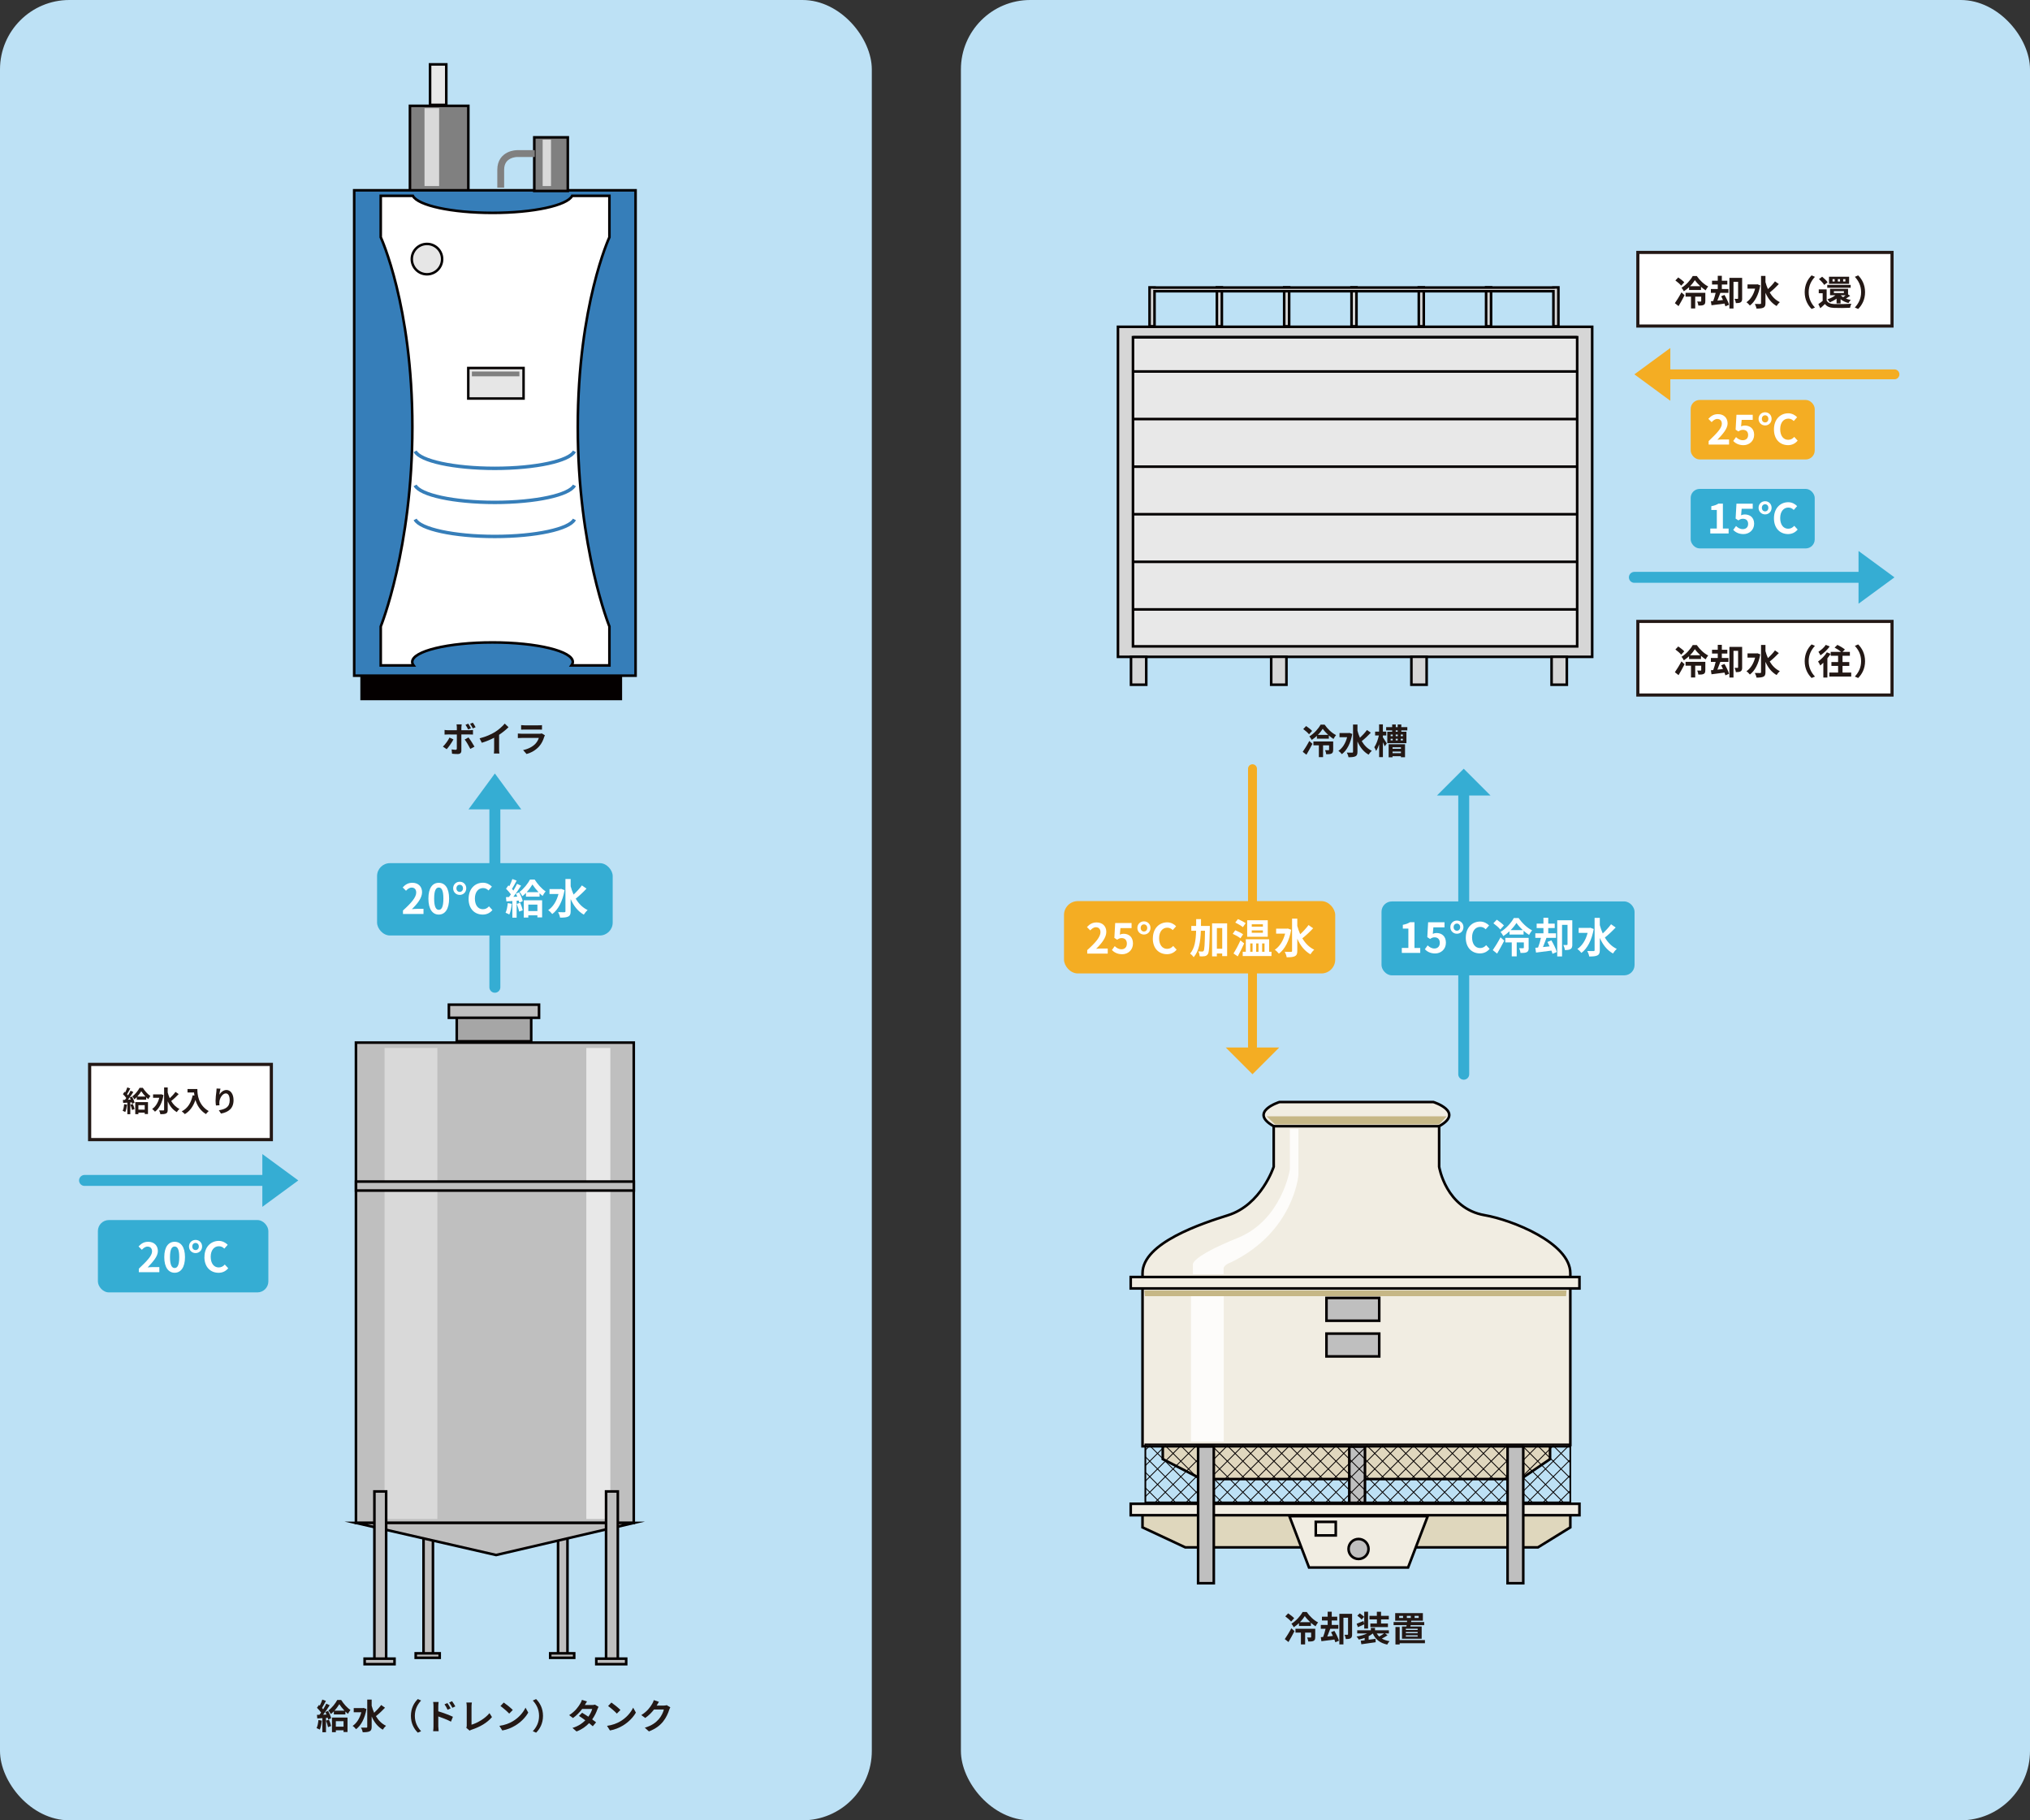 <?xml version="1.0" encoding="UTF-8"?><svg id="_レイヤー_2" xmlns="http://www.w3.org/2000/svg" xmlns:xlink="http://www.w3.org/1999/xlink" viewBox="0 0 638 572"><rect x="0" y="0" width="638" height="572" fill="#333333" stroke="none"/><defs><style>.cls-1,.cls-2,.cls-3,.cls-4,.cls-5,.cls-6,.cls-7,.cls-8,.cls-9,.cls-10,.cls-11,.cls-12,.cls-13,.cls-14,.cls-15,.cls-16,.cls-17,.cls-18,.cls-19{stroke-miterlimit:10;}.cls-1,.cls-2,.cls-4,.cls-5,.cls-6,.cls-7,.cls-8,.cls-9,.cls-11,.cls-14,.cls-15,.cls-16,.cls-17,.cls-18,.cls-19{stroke:#040000;}.cls-1,.cls-2,.cls-4,.cls-5,.cls-6,.cls-8,.cls-9,.cls-15,.cls-16,.cls-17,.cls-19{stroke-width:.81px;}.cls-1,.cls-20{fill:gray;}.cls-2{fill:#dfd7bd;}.cls-21{fill:#c6b786;}.cls-22{fill:#fdfcfa;}.cls-3{stroke:#367eb9;stroke-width:1.08px;}.cls-3,.cls-23,.cls-24,.cls-11,.cls-13,.cls-14,.cls-15,.cls-25{fill:none;}.cls-4,.cls-26{fill:#e8e8e8;}.cls-27{fill:#d9d9d9;}.cls-5{fill:#a6a6a6;}.cls-23{stroke-width:3.11px;}.cls-23,.cls-24{stroke:#f4ad23;}.cls-23,.cls-24,.cls-25{stroke-linecap:round;stroke-linejoin:round;}.cls-28{fill:#35add3;}.cls-24{stroke-width:2.8px;}.cls-29{fill:#f4ad23;}.cls-6{fill:#f1ede2;}.cls-7{fill:#040000;}.cls-7,.cls-18{stroke-width:.78px;}.cls-8{fill:#367eb9;}.cls-30{fill:#231815;}.cls-31,.cls-10,.cls-12,.cls-17{fill:#fff;}.cls-9{fill:#e0d7be;}.cls-10,.cls-12{stroke:#231815;}.cls-11{stroke-width:.27px;}.cls-12{stroke-width:.98px;}.cls-13{stroke:gray;stroke-width:2.15px;}.cls-14{stroke-width:.54px;}.cls-16{fill:#d6d6d6;}.cls-32{fill:#bde1f5;}.cls-25{stroke:#35add3;stroke-width:3.44px;}.cls-18{fill:#e6e6e6;}.cls-33{clip-path:url(#clippath);}.cls-19{fill:#bfbfbf;}</style><clipPath id="clippath"><rect class="cls-14" x="359.97" y="453.87" width="133.56" height="18.23"/></clipPath></defs><g id="_レイヤー_1-2"><rect class="cls-32" y="0" width="274" height="572" rx="21.8" ry="21.8"/><rect class="cls-32" x="302" width="336" height="572" rx="21.8" ry="21.8"/><rect class="cls-1" x="128.84" y="33.26" width="18.35" height="26.76"/><rect class="cls-7" x="113.64" y="208.69" width="81.49" height="10.96"/><rect class="cls-8" x="111.32" y="59.8" width="88.43" height="152.52"/><path class="cls-17" d="M191.53,61.54h-11.71c-1.55,3.02-12.16,5.35-25.03,5.35s-23.47-2.33-25.03-5.35h-10.1v13s9.94,21.41,9.94,59.63-9.94,62.69-9.94,62.69v12.23h10.31c-.27-.36-.41-.72-.41-1.1,0-3.38,11.3-6.12,25.23-6.12s25.23,2.74,25.23,6.12c0,.37-.15.74-.41,1.1h11.92v-12.23s-9.94-24.46-9.94-62.69,9.94-59.63,9.94-59.63v-13Z"/><path class="cls-3" d="M180.53,141.82c-1.55,3.02-12.16,5.35-25.03,5.35s-23.47-2.34-25.03-5.35"/><path class="cls-3" d="M180.53,152.52c-1.55,3.02-12.16,5.35-25.03,5.35s-23.47-2.33-25.03-5.35"/><path class="cls-3" d="M180.53,163.22c-1.55,3.02-12.16,5.35-25.03,5.35s-23.47-2.34-25.03-5.35"/><rect class="cls-18" x="147.17" y="115.64" width="17.38" height="9.59"/><rect class="cls-20" x="148.31" y="116.75" width="14.92" height="1.5"/><circle class="cls-18" cx="134.19" cy="81.42" r="4.77"/><rect class="cls-27" x="133.42" y="33.99" width="4.59" height="24.47"/><rect class="cls-1" x="167.92" y="43.16" width="10.53" height="16.85"/><rect class="cls-27" x="170.55" y="43.9" width="2.63" height="14.56"/><rect class="cls-4" x="135.16" y="20.23" width="5.1" height="12.74"/><path class="cls-13" d="M168.08,48.26h-5.61s-5.1,0-5.1,5.1v5.61"/><rect class="cls-19" x="175.39" y="479.19" width="2.96" height="40.69"/><rect class="cls-19" x="172.92" y="519.53" width="7.54" height="1.4"/><rect class="cls-19" x="133.11" y="479.19" width="2.96" height="40.69"/><rect class="cls-19" x="130.65" y="519.53" width="7.54" height="1.4"/><rect class="cls-19" x="111.87" y="327.62" width="87.31" height="150.94"/><polygon class="cls-19" points="199.18 478.55 111.87 478.55 155.92 488.64 199.18 478.55"/><rect class="cls-27" x="120.86" y="329.3" width="16.61" height="148.02"/><rect class="cls-26" x="184.27" y="329.3" width="7.55" height="148.02"/><rect class="cls-5" x="143.55" y="317.44" width="23.4" height="9.77"/><rect class="cls-19" x="141.08" y="315.7" width="28.33" height="4.12"/><rect class="cls-19" x="111.89" y="371.29" width="87.31" height="2.82"/><rect class="cls-19" x="117.67" y="468.66" width="3.69" height="52.98"/><rect class="cls-19" x="114.6" y="521.2" width="9.39" height="1.74"/><rect class="cls-19" x="190.48" y="468.66" width="3.69" height="52.98"/><rect class="cls-19" x="187.41" y="521.2" width="9.39" height="1.74"/><polygon class="cls-9" points="487.16 433.7 487.16 458.5 477.95 464.77 377.61 464.77 365.44 458.5 365.44 433.7 487.16 433.7"/><rect class="cls-19" x="424.06" y="454.53" width="4.93" height="17.87"/><path class="cls-6" d="M493.53,454.47v-54.38c0-9.56-18.51-16.8-26.89-18.23-12.25-2.09-14.34-15.24-14.34-15.24v-12.73c8.07-4.48-1.79-7.59-1.79-7.59h-48.41s-9.86,3.11-1.79,7.59v12.73s-3.88,11.95-14.34,15.24c-8.11,2.55-26.89,8.67-26.89,18.23v54.38h134.46Z"/><polygon class="cls-2" points="493.53 474.04 493.53 479.95 483.36 486.23 372.52 486.23 359.07 479.95 359.07 474.04 493.53 474.04"/><rect class="cls-6" x="355.37" y="401.28" width="141.03" height="3.59"/><rect class="cls-6" x="355.37" y="472.54" width="141.03" height="3.59"/><line class="cls-6" x1="400.31" y1="353.89" x2="452.3" y2="353.89"/><polygon class="cls-6" points="442.54 492.56 411.41 492.56 405.24 476.43 448.71 476.43 442.54 492.56"/><g class="cls-33"><line class="cls-11" x1="341.74" y1="454.17" x2="360.57" y2="472.99"/><line class="cls-11" x1="346.62" y1="454.17" x2="365.44" y2="472.99"/><line class="cls-11" x1="351.5" y1="454.17" x2="370.32" y2="472.99"/><line class="cls-11" x1="356.37" y1="454.17" x2="375.2" y2="472.99"/><line class="cls-11" x1="361.25" y1="454.17" x2="380.07" y2="472.99"/><line class="cls-11" x1="366.13" y1="454.17" x2="384.95" y2="472.99"/><line class="cls-11" x1="371" y1="454.17" x2="389.83" y2="472.99"/><line class="cls-11" x1="375.88" y1="454.17" x2="394.71" y2="472.99"/><line class="cls-11" x1="380.76" y1="454.17" x2="399.58" y2="472.99"/><line class="cls-11" x1="385.64" y1="454.17" x2="404.46" y2="472.99"/><line class="cls-11" x1="390.51" y1="454.17" x2="409.34" y2="472.99"/><line class="cls-11" x1="395.39" y1="454.17" x2="414.21" y2="472.99"/><line class="cls-11" x1="400.27" y1="454.17" x2="419.09" y2="472.99"/><line class="cls-11" x1="405.14" y1="454.17" x2="423.97" y2="472.99"/><line class="cls-11" x1="410.02" y1="454.17" x2="428.85" y2="472.99"/><line class="cls-11" x1="414.9" y1="454.17" x2="433.72" y2="472.99"/><line class="cls-11" x1="419.78" y1="454.17" x2="438.6" y2="472.99"/><line class="cls-11" x1="424.65" y1="454.17" x2="443.48" y2="472.99"/><line class="cls-11" x1="429.53" y1="454.17" x2="448.36" y2="472.99"/><line class="cls-11" x1="434.41" y1="454.17" x2="453.23" y2="472.99"/><line class="cls-11" x1="439.28" y1="454.17" x2="458.11" y2="472.99"/><line class="cls-11" x1="444.16" y1="454.17" x2="462.99" y2="472.99"/><line class="cls-11" x1="449.04" y1="454.17" x2="467.86" y2="472.99"/><line class="cls-11" x1="453.92" y1="454.17" x2="472.74" y2="472.99"/><line class="cls-11" x1="458.79" y1="454.17" x2="477.62" y2="472.99"/><line class="cls-11" x1="463.67" y1="454.17" x2="482.5" y2="472.99"/><line class="cls-11" x1="468.55" y1="454.17" x2="487.37" y2="472.99"/><line class="cls-11" x1="473.43" y1="454.17" x2="492.25" y2="472.99"/><line class="cls-11" x1="478.3" y1="454.17" x2="497.13" y2="472.99"/><line class="cls-11" x1="483.18" y1="454.17" x2="502" y2="472.99"/><line class="cls-11" x1="488.06" y1="454.17" x2="506.88" y2="472.99"/><line class="cls-11" x1="492.93" y1="454.17" x2="511.76" y2="472.99"/><line class="cls-11" x1="512.65" y1="454.17" x2="493.83" y2="472.99"/><line class="cls-11" x1="507.78" y1="454.17" x2="488.95" y2="472.99"/><line class="cls-11" x1="502.9" y1="454.17" x2="484.08" y2="472.99"/><line class="cls-11" x1="498.02" y1="454.17" x2="479.2" y2="472.99"/><line class="cls-11" x1="493.15" y1="454.17" x2="474.32" y2="472.99"/><line class="cls-11" x1="488.27" y1="454.17" x2="469.44" y2="472.99"/><line class="cls-11" x1="483.39" y1="454.17" x2="464.57" y2="472.99"/><line class="cls-11" x1="478.51" y1="454.17" x2="459.69" y2="472.99"/><line class="cls-11" x1="473.64" y1="454.17" x2="454.81" y2="472.99"/><line class="cls-11" x1="468.76" y1="454.17" x2="449.94" y2="472.99"/><line class="cls-11" x1="463.88" y1="454.17" x2="445.06" y2="472.99"/><line class="cls-11" x1="459.01" y1="454.17" x2="440.18" y2="472.99"/><line class="cls-11" x1="454.13" y1="454.17" x2="435.3" y2="472.99"/><line class="cls-11" x1="449.25" y1="454.17" x2="430.43" y2="472.99"/><line class="cls-11" x1="444.37" y1="454.17" x2="425.55" y2="472.99"/><line class="cls-11" x1="439.5" y1="454.17" x2="420.67" y2="472.99"/><line class="cls-11" x1="434.62" y1="454.17" x2="415.79" y2="472.99"/><line class="cls-11" x1="429.74" y1="454.17" x2="410.92" y2="472.99"/><line class="cls-11" x1="424.87" y1="454.17" x2="406.04" y2="472.99"/><line class="cls-11" x1="419.99" y1="454.17" x2="401.16" y2="472.99"/><line class="cls-11" x1="415.11" y1="454.17" x2="396.29" y2="472.99"/><line class="cls-11" x1="410.23" y1="454.17" x2="391.41" y2="472.99"/><line class="cls-11" x1="405.36" y1="454.17" x2="386.53" y2="472.99"/><line class="cls-11" x1="400.48" y1="454.17" x2="381.65" y2="472.99"/><line class="cls-11" x1="395.6" y1="454.17" x2="376.78" y2="472.99"/><line class="cls-11" x1="390.72" y1="454.17" x2="371.9" y2="472.99"/><line class="cls-11" x1="385.85" y1="454.17" x2="367.02" y2="472.99"/><line class="cls-11" x1="380.97" y1="454.17" x2="362.15" y2="472.99"/><line class="cls-11" x1="376.09" y1="454.17" x2="357.27" y2="472.99"/><line class="cls-11" x1="371.22" y1="454.17" x2="352.39" y2="472.99"/><line class="cls-11" x1="366.34" y1="454.17" x2="347.51" y2="472.99"/><line class="cls-11" x1="361.46" y1="454.17" x2="342.64" y2="472.99"/></g><rect class="cls-14" x="359.97" y="453.87" width="133.56" height="18.23"/><rect class="cls-19" x="376.55" y="454.53" width="4.93" height="42.97"/><rect class="cls-19" x="473.81" y="454.53" width="4.93" height="42.97"/><rect class="cls-6" x="413.53" y="478.22" width="6.28" height="4.26"/><path class="cls-19" d="M430.11,486.74c0,1.73-1.4,3.14-3.14,3.14s-3.14-1.4-3.14-3.14,1.4-3.14,3.14-3.14,3.14,1.4,3.14,3.14Z"/><rect class="cls-22" x="374.31" y="405.61" width="10.31" height="47.37"/><path class="cls-22" d="M374.91,400.4v-3.01s-.93-2.32,14.04-8.37c13.95-5.63,16.43-21.51,16.43-21.51v-12.77h2.69v14.57s-1.44,17.78-21.16,27.34c0,0-2.35.78-2.35,2.02v1.74"/><polygon class="cls-21" points="452.3 353.32 400.75 353.32 398.06 350.78 454.69 350.78 452.3 353.32"/><polygon class="cls-21" points="492.19 407.3 359.82 407.3 359.67 405.51 492.34 405.51 492.19 407.3"/><rect class="cls-19" x="416.89" y="407.85" width="16.58" height="7.17"/><rect class="cls-19" x="416.89" y="419.06" width="16.58" height="7.17"/><rect class="cls-16" x="351.36" y="102.69" width="149.04" height="103.71"/><rect class="cls-16" x="355.46" y="206.38" width="4.79" height="8.78"/><rect class="cls-16" x="399.52" y="206.38" width="4.79" height="8.78"/><rect class="cls-16" x="443.58" y="206.38" width="4.79" height="8.78"/><rect class="cls-16" x="487.64" y="206.38" width="4.79" height="8.78"/><rect class="cls-4" x="356.08" y="105.97" width="139.6" height="97.14"/><rect class="cls-16" x="382.45" y="90.31" width="1.56" height="12.22"/><rect class="cls-16" x="403.6" y="90.31" width="1.56" height="12.22"/><rect class="cls-16" x="424.76" y="90.31" width="1.56" height="12.22"/><rect class="cls-16" x="445.91" y="90.31" width="1.56" height="12.22"/><rect class="cls-16" x="467.06" y="90.31" width="1.56" height="12.22"/><polygon class="cls-16" points="488.22 90.31 488.22 90.36 362.85 90.36 362.85 90.31 361.29 90.31 361.29 102.53 362.85 102.53 362.85 91.51 488.22 91.51 488.22 102.53 489.78 102.53 489.78 90.31 488.22 90.31"/><line class="cls-15" x1="356.08" y1="105.97" x2="495.68" y2="105.97"/><line class="cls-15" x1="356.08" y1="116.73" x2="495.68" y2="116.73"/><line class="cls-15" x1="356.08" y1="131.68" x2="495.68" y2="131.68"/><line class="cls-15" x1="356.08" y1="146.64" x2="495.68" y2="146.64"/><line class="cls-15" x1="356.08" y1="161.59" x2="495.68" y2="161.59"/><line class="cls-15" x1="356.08" y1="176.54" x2="495.68" y2="176.54"/><line class="cls-15" x1="356.08" y1="191.5" x2="495.68" y2="191.5"/><path class="cls-30" d="M140.39,235.42l-1.19-.81c.74-.7,1.62-1.91,2.07-2.84l1.24.58c-.51.98-1.52,2.42-2.12,3.07ZM145,228.58v.88h2.56c.31,0,.79-.03,1.09-.08v1.44c-.35-.02-.78-.03-1.08-.03h-2.57v5.12c0,.64-.36,1.03-1.14,1.03-.59,0-1.23-.03-1.79-.1l-.13-1.36c.47.09.96.13,1.22.13.29,0,.4-.11.41-.4.01-.41.01-3.89.01-4.41h0s-2.79-.01-2.79-.01c-.33,0-.76.01-1.07.04v-1.46c.33.04.71.09,1.07.09h2.79v-.88c0-.29-.05-.77-.1-.96h1.63c-.02.15-.1.68-.1.96ZM149.12,234.63l-1.3.7c-.47-.95-1.25-2.28-1.78-2.95l1.2-.65c.56.7,1.44,2.09,1.88,2.89ZM148.02,228.84l-.89.37c-.22-.44-.53-1.03-.83-1.45l.87-.36c.28.41.64,1.03.85,1.44ZM149.47,228.51l-.87.38c-.23-.46-.55-1.03-.86-1.45l.87-.35c.3.41.66,1.03.86,1.42Z"/><path class="cls-30" d="M155.53,230.05c1.13-.7,2.39-1.8,3.1-2.67l1.19,1.13c-.84.83-1.89,1.68-2.96,2.39v4.44c0,.48.02,1.17.1,1.44h-1.74c.04-.26.08-.96.08-1.44v-3.52c-1.13.59-2.53,1.19-3.88,1.58l-.69-1.39c1.97-.51,3.59-1.22,4.81-1.97Z"/><path class="cls-30" d="M171.05,231.51c-.33,1.07-.8,2.13-1.63,3.05-1.11,1.23-2.52,1.98-3.93,2.38l-1.09-1.24c1.65-.34,2.97-1.07,3.81-1.92.59-.61.94-1.29,1.13-1.9h-5.31c-.26,0-.81.01-1.28.05v-1.43c.46.03.94.07,1.28.07h5.45c.35,0,.65-.04.8-.11l.98.6c-.08.14-.17.34-.21.46ZM164.91,227.92h4.24c.34,0,.88-.01,1.19-.06v1.42c-.3-.02-.81-.03-1.21-.03h-4.21c-.35,0-.83.01-1.14.03v-1.42c.31.04.77.06,1.14.06Z"/><path class="cls-30" d="M101.16,540.66c-.11,1.03-.34,2.13-.66,2.84-.23-.14-.72-.37-1-.47.32-.65.49-1.63.58-2.55l1.08.19ZM103.1,537.59c.42.75.85,1.71.97,2.33l-.92.42c-.03-.17-.08-.35-.14-.56l-.56.04v4.5h-1.13v-4.42l-1.6.1-.11-1.13.79-.03c.17-.21.34-.45.52-.7-.32-.47-.85-1.06-1.3-1.5l.63-.89c.08.07.17.14.25.22.31-.6.62-1.33.8-1.91l1.13.42c-.4.75-.84,1.6-1.23,2.21.14.15.26.31.37.44.37-.62.73-1.24.98-1.78l1.07.5c-.6.96-1.36,2.07-2.06,2.96l1.06-.04c-.12-.28-.25-.55-.38-.79l.87-.36ZM103.39,540.39c.27.63.56,1.43.68,1.98l-.97.35c-.1-.55-.39-1.4-.64-2.05l.92-.29ZM107.23,534.19c.74,1.16,1.85,2.46,2.92,3.13-.27.33-.58.81-.8,1.22-.26-.21-.54-.45-.8-.71v.9h-3.62v-.98c-.31.32-.63.6-.96.86-.17-.34-.5-.86-.75-1.14,1.11-.8,2.23-2.24,2.77-3.28h1.24ZM104.34,539.71h4.88v4.55h-1.25v-.54h-2.42v.58h-1.21v-4.6ZM108.26,537.55c-.63-.67-1.22-1.42-1.62-2.04-.37.62-.9,1.36-1.53,2.04h3.15ZM105.55,540.86v1.72h2.42v-1.72h-2.42Z"/><path class="cls-30" d="M115.18,537.01c-.51,2.98-1.72,5.21-3.27,6.36-.23-.31-.76-.84-1.09-1.03,1.28-.86,2.24-2.37,2.74-4.29h-2.39v-1.32h2.87l.24-.04.89.33ZM121.02,536.61c-.88.94-1.98,1.97-2.87,2.66.78,1.32,1.82,2.39,3.17,3.03-.33.27-.78.82-1.01,1.22-1.6-.9-2.71-2.35-3.5-4.15v3.25c0,.79-.18,1.19-.63,1.41-.47.24-1.19.3-2.19.3-.05-.42-.31-1.08-.52-1.46.73.03,1.42.02,1.65.02s.3-.08.3-.26v-8.57h1.39v1.94c.21.77.46,1.51.78,2.21.78-.73,1.65-1.66,2.21-2.44l1.22.86Z"/><path class="cls-30" d="M131.31,533.9l1.04.46c-1.1,1.19-1.97,2.71-1.97,4.82s.87,3.63,1.97,4.82l-1.04.46c-1.19-1.17-2.17-2.93-2.17-5.28s.98-4.11,2.17-5.28Z"/><path class="cls-30" d="M136.24,536.14c0-.4-.03-.94-.11-1.33h1.72c-.04.38-.1.87-.1,1.33v1.61c1.46.44,3.59,1.22,4.6,1.72l-.62,1.53c-1.14-.61-2.79-1.24-3.98-1.64v3.11c0,.31.06,1.08.11,1.53h-1.73c.07-.43.11-1.1.11-1.53v-6.33ZM141.63,536.83l-.96.43c-.32-.69-.56-1.13-.97-1.71l.92-.39c.31.46.75,1.17,1,1.66ZM143.1,536.2l-.92.45c-.35-.69-.62-1.1-1.02-1.65l.91-.43c.32.44.78,1.13,1.03,1.63Z"/><path class="cls-30" d="M146.69,542.2v-5.96c0-.42-.05-.93-.12-1.25h1.73c-.07.43-.11.83-.11,1.25v5.72c1.79-.52,4.25-1.92,5.65-3.64l.78,1.24c-1.51,1.8-3.78,3.11-6.38,3.96-.15.05-.4.13-.65.3l-1.04-.9c.13-.27.14-.46.14-.71Z"/><path class="cls-30" d="M161.16,540.88c1.88-1.11,3.31-2.79,4-4.28l.86,1.55c-.84,1.49-2.3,3-4.07,4.07-1.11.67-2.53,1.29-4.08,1.55l-.92-1.45c1.72-.24,3.15-.8,4.21-1.44ZM161.16,537.33l-1.12,1.14c-.57-.62-1.95-1.82-2.75-2.38l1.03-1.1c.77.52,2.2,1.66,2.84,2.33Z"/><path class="cls-30" d="M168.49,544.46l-1.04-.46c1.1-1.19,1.97-2.71,1.97-4.82s-.87-3.63-1.97-4.82l1.04-.46c1.19,1.17,2.17,2.93,2.17,5.28s-.98,4.11-2.17,5.28Z"/><path class="cls-30" d="M183.8,535.77h2.23c.34,0,.72-.04.96-.12l1.12.69c-.12.21-.26.51-.36.78-.3.89-.85,2.07-1.63,3.17.47.34.9.66,1.22.92l-1.04,1.24c-.3-.27-.7-.62-1.16-.98-.97,1.02-2.22,1.96-3.94,2.61l-1.28-1.11c1.9-.58,3.12-1.47,4.04-2.39-.71-.53-1.44-1.02-2-1.38l.98-1c.58.33,1.28.78,1.97,1.24.57-.79,1.04-1.75,1.21-2.43h-3.15c-.77,1.02-1.79,2.08-2.9,2.85l-1.19-.91c1.93-1.2,2.95-2.71,3.5-3.66.18-.26.41-.77.51-1.14l1.6.5c-.27.38-.55.88-.68,1.12Z"/><path class="cls-30" d="M194.99,540.88c1.88-1.11,3.31-2.79,4-4.28l.86,1.55c-.84,1.49-2.3,3-4.07,4.07-1.11.67-2.53,1.29-4.08,1.55l-.92-1.45c1.72-.24,3.15-.8,4.21-1.44ZM194.99,537.33l-1.12,1.14c-.57-.62-1.95-1.82-2.75-2.38l1.03-1.1c.77.52,2.2,1.66,2.84,2.33Z"/><path class="cls-30" d="M206.41,535.9s-.02.03-.03.05h2.21c.34,0,.7-.05.96-.13l1.12.69c-.12.21-.28.52-.36.79-.3.98-.92,2.44-1.91,3.67-1.04,1.28-2.38,2.29-4.45,3.1l-1.3-1.17c2.26-.67,3.48-1.63,4.43-2.72.75-.86,1.39-2.18,1.56-3h-3.09c-.74.96-1.69,1.93-2.77,2.66l-1.23-.91c1.92-1.18,2.88-2.6,3.43-3.54.17-.28.4-.78.5-1.16l1.61.53c-.25.38-.54.88-.67,1.12Z"/><path class="cls-30" d="M409.43,236.24c.57-.82,1.4-2.14,2.06-3.4l.99.89c-.58,1.13-1.25,2.35-1.89,3.43l-1.16-.92ZM411.42,230.75c-.36-.48-1.18-1.18-1.83-1.65l.9-.95c.64.43,1.49,1.07,1.89,1.53l-.97,1.07ZM416.31,227.71c.92,1.33,2.27,2.64,3.59,3.28-.29.33-.58.82-.8,1.22-.48-.3-.99-.68-1.46-1.11v1.01h-3.75v-.88c-.5.47-1.06.91-1.64,1.28-.17-.32-.47-.83-.73-1.11,1.47-.87,2.88-2.49,3.52-3.69h1.28ZM418.99,235.62c0,.61-.1.96-.51,1.17-.41.21-.95.21-1.67.21-.03-.39-.19-.9-.36-1.27.45.02.92.02,1.07.01.14,0,.19-.03.19-.15v-1.39h-1.89v3.71h-1.32v-3.71h-1.71v-1.21h6.21v2.63ZM417.43,230.92c-.68-.63-1.3-1.31-1.71-1.91-.37.59-.9,1.28-1.54,1.91h3.25Z"/><path class="cls-30" d="M425,230.62c-.51,2.98-1.72,5.21-3.27,6.36-.23-.31-.76-.84-1.09-1.03,1.28-.86,2.24-2.37,2.74-4.29h-2.39v-1.32h2.87l.24-.04.89.33ZM430.84,230.23c-.88.94-1.98,1.97-2.87,2.66.78,1.32,1.82,2.39,3.17,3.03-.33.28-.78.83-1.01,1.22-1.59-.9-2.71-2.35-3.5-4.15v3.25c0,.79-.18,1.19-.63,1.41-.47.24-1.19.3-2.19.3-.06-.42-.31-1.08-.52-1.46.73.03,1.42.02,1.65.02s.3-.08.3-.26v-8.57h1.39v1.94c.21.77.46,1.51.78,2.21.78-.73,1.65-1.66,2.21-2.44l1.22.86Z"/><path class="cls-30" d="M434.63,231.7c.31.44,1.04,1.63,1.22,1.91l-.64.91c-.12-.32-.35-.83-.58-1.3v4.69h-1.19v-4.02c-.28.81-.59,1.55-.95,2.08-.12-.35-.38-.86-.57-1.17.61-.87,1.17-2.39,1.44-3.69h-1.18v-1.21h1.25v-2.27h1.19v2.27h1.06v1.21h-1.06v.57ZM440.41,229.51v.43h1.61v3.59h-6.01v-3.59h1.53v-.43h-1.89v-1.02h1.89v-.84h1.13v.84h.61v-.84h1.13v.84h1.89v1.02h-1.89ZM436.43,233.86h5.15v4.08h-1.29v-.32h-2.64v.34h-1.22v-4.1ZM437.06,231.33h.65v-.51h-.65v.51ZM437.06,232.66h.65v-.52h-.65v.52ZM437.66,234.82v.47h2.64v-.47h-2.64ZM440.3,236.67v-.5h-2.64v.5h2.64ZM438.65,230.82v.51h.65v-.51h-.65ZM438.65,232.14v.52h.65v-.52h-.65ZM439.27,229.51h-.61v.43h.61v-.43ZM440.91,230.82h-.68v.51h.68v-.51ZM440.91,232.14h-.68v.52h.68v-.52Z"/><path class="cls-30" d="M403.79,515.06c.57-.82,1.4-2.14,2.06-3.4l.99.89c-.58,1.13-1.25,2.35-1.89,3.43l-1.16-.92ZM405.78,509.57c-.36-.48-1.18-1.18-1.83-1.65l.9-.95c.64.43,1.49,1.07,1.89,1.53l-.97,1.07ZM410.67,506.53c.92,1.33,2.27,2.64,3.59,3.28-.29.33-.58.82-.8,1.22-.48-.3-.99-.68-1.46-1.11v1.01h-3.75v-.88c-.5.47-1.06.91-1.64,1.28-.17-.32-.47-.83-.73-1.11,1.47-.87,2.88-2.49,3.52-3.69h1.28ZM413.35,514.44c0,.61-.1.96-.51,1.17s-.95.21-1.67.21c-.03-.38-.19-.9-.36-1.27.45.02.92.02,1.07.01.14,0,.19-.03.19-.15v-1.39h-1.89v3.71h-1.32v-3.71h-1.71v-1.21h6.21v2.63ZM411.79,509.74c-.68-.63-1.3-1.31-1.71-1.91-.37.59-.9,1.28-1.54,1.91h3.25Z"/><path class="cls-30" d="M419.38,512.48c.57.97,1.21,2.24,1.43,3.09l-1.14.48c-.06-.25-.15-.54-.28-.86l-4.09.53-.19-1.27.73-.07c.29-.75.58-1.73.77-2.57h-1.5v-1.21h2.16v-1.4h-1.8v-1.19h1.8v-1.55h1.28v1.55h1.73v1.19h-1.73v1.4h2.07v1.21h-2.54c-.3.81-.63,1.71-.93,2.44l1.77-.19c-.19-.41-.38-.8-.58-1.17l1.06-.43ZM424.95,513.57c0,.58-.1.99-.47,1.22-.36.22-.84.26-1.5.26-.04-.38-.24-.99-.42-1.35.4.02.8.02.93,0,.13,0,.18-.04.18-.18v-5.18h-1.45v8.39h-1.28v-9.62h4v6.44Z"/><path class="cls-30" d="M436.08,513.87c-.55.36-1.21.74-1.78,1.02.65.38,1.45.67,2.41.82-.25.27-.57.74-.73,1.07-2.3-.5-3.7-1.63-4.53-3.5-.37.32-.81.61-1.3.86v1.12l2.14-.29.07,1.07c-1.57.24-3.28.46-4.5.64l-.2-1.11c.36-.04.78-.09,1.23-.14v-.74c-.59.22-1.22.39-1.86.51-.14-.29-.45-.72-.69-.95,1.2-.18,2.42-.52,3.34-.98h-3.13v-.99h4.29v-.75h1.31v.75h4.36v.99h-1.22l.79.59ZM428.76,510.42c-.66.31-1.36.61-1.98.88l-.41-1.07c.56-.2,1.34-.52,2.16-.86l.23.9v-3.81h1.2v5.29h-1.2v-1.34ZM427.93,508.89c-.26-.33-.87-.85-1.34-1.19l.75-.74c.46.32,1.09.77,1.4,1.11l-.8.81ZM432.73,508.87h-2.33v-1.13h2.33v-1.27h1.31v1.27h2.44v1.13h-2.44v1.3h2.17v1.12h-5.53v-1.12h2.06v-1.3ZM432.69,513.27c.21.36.46.69.77.98.52-.29,1.11-.66,1.54-.98h-2.31Z"/><path class="cls-30" d="M442.01,511.1c.02-.13.04-.28.07-.43h-4.09v-.96h4.21l.03-.43h-3.74v-2.39h8.7v2.39h-3.65l-.06.43h4.13v.96h-4.26l-.08.43h3.54v3.85h-6.19v-3.85h1.39ZM447.84,516.36h-7.94v.39h-1.33v-5.5h1.33v4.12h7.94v.99ZM440.96,507.76h-1.22v.65h1.22v-.65ZM445.55,511.8h-3.71v.38h3.71v-.38ZM445.55,512.83h-3.71v.38h3.71v-.38ZM445.55,513.87h-3.71v.4h3.71v-.4ZM442.15,508.41h1.24v-.65h-1.24v.65ZM444.59,508.41h1.28v-.65h-1.28v.65Z"/><polygon class="cls-28" points="463.81 249.97 468.44 249.97 460.03 241.56 451.62 249.97 457.33 249.97 463.81 249.97"/><polygon class="cls-29" points="389.86 329.15 385.23 329.15 393.64 337.56 402.05 329.15 396.34 329.15 389.86 329.15"/><rect class="cls-29" x="334.4" y="283.16" width="85.24" height="22.73" rx="4.35" ry="4.35"/><line class="cls-25" x1="460.03" y1="250.23" x2="460.03" y2="337.56"/><line class="cls-24" x1="393.64" y1="328.88" x2="393.64" y2="241.56"/><rect class="cls-28" x="434.19" y="283.26" width="79.53" height="23.22" rx="3.25" ry="3.25"/><path class="cls-31" d="M440.56,297.87h2.07v-6.08h-1.74v-1.18c.96-.18,1.62-.43,2.24-.82h1.42v8.09h1.81v1.55h-5.79v-1.55Z"/><path class="cls-31" d="M447.81,298.29l.88-1.22c.55.53,1.22.98,2.12.98,1,0,1.7-.64,1.7-1.77s-.65-1.74-1.62-1.74c-.57,0-.88.14-1.44.51l-.87-.57.26-4.68h5.15v1.61h-3.5l-.18,2.04c.39-.18.71-.27,1.16-.27,1.61,0,2.96.96,2.96,3.05s-1.59,3.38-3.37,3.38c-1.52,0-2.54-.6-3.25-1.31Z"/><path class="cls-31" d="M455.82,291.34c0-1.21.92-2.07,2.07-2.07s2.05.86,2.05,2.07-.92,2.07-2.05,2.07-2.07-.86-2.07-2.07ZM458.91,291.34c0-.65-.42-1.12-1.03-1.12s-1.03.47-1.03,1.12.42,1.12,1.03,1.12,1.03-.46,1.03-1.12ZM460.68,294.64c0-3.2,2.03-5.06,4.52-5.06,1.18,0,2.17.58,2.8,1.23l-1.07,1.2c-.48-.48-1-.75-1.72-.75-1.48,0-2.56,1.25-2.56,3.3s.99,3.35,2.51,3.35c.83,0,1.42-.36,1.92-.91l1.08,1.17c-.79.94-1.82,1.42-3.03,1.42-2.5,0-4.46-1.74-4.46-4.95Z"/><path class="cls-31" d="M469.16,298.56c.68-.97,1.65-2.54,2.43-4.02l1.17,1.05c-.69,1.34-1.48,2.78-2.24,4.06l-1.37-1.09ZM471.51,292.07c-.43-.57-1.39-1.39-2.16-1.95l1.07-1.12c.75.51,1.76,1.26,2.24,1.81l-1.14,1.26ZM477.28,288.47c1.09,1.57,2.68,3.12,4.24,3.87-.34.39-.69.97-.95,1.44-.57-.35-1.17-.81-1.73-1.31v1.2h-4.43v-1.04c-.58.56-1.25,1.08-1.94,1.51-.2-.38-.56-.97-.86-1.31,1.74-1.03,3.41-2.94,4.16-4.36h1.51ZM480.45,297.82c0,.71-.12,1.13-.6,1.38-.48.25-1.12.25-1.98.25-.04-.46-.22-1.07-.43-1.5.53.03,1.09.03,1.26.01.17,0,.22-.04.22-.18v-1.64h-2.24v4.38h-1.56v-4.38h-2.02v-1.43h7.33v3.11ZM478.61,292.27c-.81-.74-1.53-1.55-2.01-2.26-.44.7-1.07,1.51-1.82,2.26h3.83Z"/><path class="cls-31" d="M487.58,295.5c.68,1.14,1.43,2.65,1.69,3.65l-1.35.57c-.07-.3-.18-.64-.33-1.01l-4.84.62-.22-1.5.86-.08c.34-.88.69-2.04.91-3.04h-1.77v-1.43h2.55v-1.65h-2.13v-1.4h2.13v-1.83h1.51v1.83h2.04v1.4h-2.04v1.65h2.44v1.43h-3c-.35.96-.74,2.02-1.1,2.89l2.09-.22c-.22-.48-.46-.95-.69-1.38l1.25-.51ZM494.16,296.79c0,.69-.12,1.17-.56,1.44-.43.26-.99.31-1.77.31-.05-.46-.29-1.17-.49-1.6.47.03.95.03,1.1.01.16,0,.21-.05.21-.21v-6.12h-1.72v9.92h-1.51v-11.36h4.73v7.61Z"/><path class="cls-31" d="M500.88,291.92c-.6,3.52-2.03,6.16-3.86,7.51-.27-.36-.9-.99-1.29-1.22,1.51-1.01,2.65-2.79,3.24-5.07h-2.82v-1.56h3.39l.29-.05,1.05.39ZM507.78,291.45c-1.04,1.11-2.34,2.33-3.39,3.15.92,1.56,2.15,2.82,3.74,3.58-.39.33-.92.97-1.2,1.44-1.89-1.07-3.2-2.78-4.13-4.9v3.83c0,.94-.21,1.4-.74,1.66-.56.29-1.4.35-2.59.35-.06-.49-.36-1.27-.61-1.73.86.04,1.68.03,1.95.03s.35-.09.35-.31v-10.13h1.64v2.29c.25.91.55,1.78.92,2.61.92-.86,1.95-1.96,2.61-2.89l1.44,1.01Z"/><path class="cls-31" d="M341.7,298.56c2.61-2.34,4.16-4.15,4.16-5.63,0-.97-.52-1.56-1.44-1.56-.7,0-1.27.46-1.77.99l-1.04-1.04c.88-.95,1.74-1.46,3.06-1.46,1.82,0,3.03,1.17,3.03,2.96s-1.44,3.61-3.2,5.33c.48-.05,1.12-.1,1.57-.1h2.08v1.61h-6.45v-1.11Z"/><path class="cls-31" d="M349.46,298.53l.88-1.22c.55.53,1.22.98,2.12.98,1,0,1.7-.64,1.7-1.77s-.65-1.74-1.62-1.74c-.57,0-.88.14-1.44.51l-.87-.57.26-4.68h5.15v1.61h-3.5l-.18,2.04c.39-.18.71-.27,1.16-.27,1.61,0,2.96.96,2.96,3.05s-1.59,3.38-3.37,3.38c-1.52,0-2.54-.6-3.25-1.31Z"/><path class="cls-31" d="M357.46,291.59c0-1.21.92-2.07,2.07-2.07s2.05.86,2.05,2.07-.92,2.07-2.05,2.07-2.07-.86-2.07-2.07ZM360.56,291.59c0-.65-.42-1.12-1.03-1.12s-1.03.47-1.03,1.12.42,1.12,1.03,1.12,1.03-.46,1.03-1.12ZM362.33,294.89c0-3.2,2.03-5.06,4.52-5.06,1.18,0,2.17.58,2.79,1.23l-1.07,1.2c-.48-.48-1-.75-1.72-.75-1.48,0-2.56,1.25-2.56,3.3s.99,3.35,2.51,3.35c.83,0,1.42-.36,1.92-.91l1.08,1.17c-.79.94-1.82,1.42-3.03,1.42-2.5,0-4.46-1.74-4.46-4.95Z"/><path class="cls-31" d="M380.24,290.98s0,.51-.01.7c-.12,5.54-.21,7.53-.61,8.12-.3.44-.57.57-1,.66-.38.08-.96.08-1.57.05-.03-.43-.17-1.11-.44-1.55.52.04.99.05,1.24.05.2,0,.31-.05.44-.23.25-.35.35-1.96.43-6.3h-1.31c-.13,3.47-.58,6.38-2.26,8.31-.23-.38-.74-.9-1.13-1.13,1.46-1.65,1.81-4.13,1.9-7.18h-1.51v-1.51h1.52c.01-.69.01-1.4.01-2.14h1.52c0,.73,0,1.44-.01,2.14h2.81ZM385.67,290.14v10.3h-1.55v-.81h-1.68v.9h-1.5v-10.39h4.72ZM384.13,298.13v-6.51h-1.68v6.51h1.68Z"/><path class="cls-31" d="M389.85,294.84c-.51-.43-1.59-1.03-2.42-1.4l.79-1.12c.81.31,1.91.86,2.47,1.27l-.84,1.25ZM391.02,296.45c-.6,1.35-1.34,2.83-2.02,4.08l-1.33-.92c.64-.99,1.51-2.6,2.18-4.1l1.16.94ZM390.61,291.34c-.51-.44-1.57-1.05-2.38-1.44l.83-1.09c.78.33,1.88.87,2.43,1.29l-.88,1.25ZM399.61,299.08v1.34h-9.04v-1.34h.97v-3.93h7.33v3.93h.73ZM398.44,294.37h-6.47v-5.2h6.47v5.2ZM392.93,299.08h.73v-2.63h-.73v2.63ZM396.91,290.43h-3.5v.75h3.5v-.75ZM396.91,292.36h-3.5v.75h3.5v-.75ZM394.8,296.45v2.63h.73v-2.63h-.73ZM396.67,296.45v2.63h.75v-2.63h-.75Z"/><path class="cls-31" d="M405.8,292.16c-.6,3.52-2.03,6.16-3.86,7.51-.27-.36-.9-.99-1.29-1.22,1.51-1.01,2.65-2.79,3.24-5.07h-2.82v-1.56h3.39l.29-.05,1.05.39ZM412.7,291.7c-1.04,1.11-2.34,2.33-3.39,3.15.92,1.56,2.15,2.82,3.74,3.58-.39.33-.92.97-1.2,1.44-1.88-1.07-3.2-2.78-4.13-4.9v3.83c0,.94-.21,1.4-.74,1.66-.56.29-1.4.35-2.59.35-.07-.49-.36-1.27-.61-1.73.86.04,1.68.03,1.95.03s.35-.09.35-.31v-10.13h1.64v2.29c.25.91.55,1.78.92,2.61.92-.86,1.95-1.96,2.61-2.89l1.44,1.01Z"/><rect class="cls-12" x="514.75" y="79.32" width="79.89" height="23.13"/><rect class="cls-29" x="531.36" y="125.68" width="38.98" height="18.7" rx="2.83" ry="2.83"/><path class="cls-31" d="M537.01,138.59c2.5-2.39,4.14-4.03,4.14-5.42,0-.95-.52-1.52-1.44-1.52-.7,0-1.27.47-1.76,1l-1.04-1.04c.88-.95,1.73-1.47,3.04-1.47,1.81,0,3.01,1.16,3.01,2.93,0,1.64-1.5,3.33-3.21,5.12.48-.05,1.11-.1,1.57-.1h2.1v1.61h-6.42v-1.11Z"/><path class="cls-31" d="M544.73,138.57l.88-1.22c.54.53,1.22.98,2.11.98,1,0,1.69-.58,1.69-1.64s-.65-1.62-1.62-1.62c-.57,0-.88.14-1.44.51l-.87-.56.26-4.68h5.12v1.6h-3.48l-.18,2.04c.39-.17.71-.26,1.15-.26,1.6,0,2.95.91,2.95,2.91s-1.58,3.26-3.35,3.26c-1.51,0-2.52-.6-3.23-1.31Z"/><path class="cls-31" d="M552.69,131.62c0-1.21.92-2.07,2.06-2.07s2.04.86,2.04,2.07-.92,2.07-2.04,2.07-2.06-.86-2.06-2.07ZM555.77,131.62c0-.65-.41-1.12-1.02-1.12s-1.02.47-1.02,1.12.41,1.12,1.02,1.12,1.02-.46,1.02-1.12ZM557.53,134.93c0-3.2,2.02-5.06,4.5-5.06,1.18,0,2.16.58,2.78,1.23l-1.06,1.2c-.48-.48-1-.75-1.71-.75-1.47,0-2.55,1.25-2.55,3.3s.98,3.35,2.5,3.35c.83,0,1.41-.36,1.92-.91l1.07,1.17c-.79.94-1.81,1.42-3.01,1.42-2.48,0-4.44-1.74-4.44-4.95Z"/><rect class="cls-28" x="531.36" y="153.63" width="38.98" height="18.7" rx="2.83" ry="2.83"/><path class="cls-31" d="M537.51,166.09h2.06v-5.84h-1.73v-1.18c.96-.18,1.62-.43,2.23-.81h1.41v7.83h1.8v1.55h-5.76v-1.55Z"/><path class="cls-31" d="M544.73,166.51l.88-1.22c.54.53,1.22.98,2.11.98,1,0,1.69-.58,1.69-1.64s-.65-1.62-1.62-1.62c-.57,0-.88.14-1.44.51l-.87-.56.26-4.68h5.12v1.6h-3.48l-.18,2.04c.39-.17.71-.26,1.15-.26,1.6,0,2.95.91,2.95,2.91s-1.58,3.26-3.35,3.26c-1.51,0-2.52-.6-3.23-1.31Z"/><path class="cls-31" d="M552.69,159.57c0-1.21.92-2.07,2.06-2.07s2.04.86,2.04,2.07-.92,2.07-2.04,2.07-2.06-.86-2.06-2.07ZM555.77,159.57c0-.65-.41-1.12-1.02-1.12s-1.02.47-1.02,1.12.41,1.12,1.02,1.12,1.02-.46,1.02-1.12ZM557.53,162.87c0-3.2,2.02-5.06,4.5-5.06,1.18,0,2.16.58,2.78,1.23l-1.06,1.2c-.48-.48-1-.75-1.71-.75-1.47,0-2.55,1.25-2.55,3.3s.98,3.35,2.5,3.35c.83,0,1.41-.36,1.92-.91l1.07,1.17c-.79.94-1.81,1.42-3.01,1.42-2.48,0-4.44-1.74-4.44-4.95Z"/><path class="cls-30" d="M526.39,95.27c.57-.82,1.4-2.14,2.06-3.4l.99.89c-.58,1.13-1.25,2.35-1.89,3.43l-1.16-.92ZM528.38,89.78c-.36-.48-1.18-1.18-1.83-1.65l.9-.95c.64.43,1.49,1.07,1.89,1.53l-.97,1.07ZM533.27,86.73c.92,1.33,2.27,2.64,3.59,3.28-.29.33-.58.83-.8,1.22-.48-.3-.99-.68-1.46-1.11v1.01h-3.75v-.88c-.5.47-1.06.91-1.64,1.28-.17-.32-.47-.83-.73-1.11,1.47-.87,2.88-2.49,3.52-3.69h1.28ZM535.95,94.64c0,.61-.1.96-.51,1.17-.41.21-.95.21-1.67.21-.03-.39-.19-.9-.36-1.27.45.02.92.02,1.07.01.14,0,.19-.03.19-.15v-1.39h-1.89v3.71h-1.32v-3.71h-1.71v-1.21h6.21v2.63ZM534.39,89.94c-.68-.63-1.3-1.31-1.71-1.91-.37.59-.9,1.28-1.54,1.91h3.25Z"/><path class="cls-30" d="M541.98,92.68c.57.97,1.21,2.24,1.43,3.09l-1.14.48c-.06-.25-.15-.54-.28-.86l-4.09.53-.19-1.26.73-.07c.29-.75.58-1.73.77-2.57h-1.5v-1.21h2.16v-1.4h-1.8v-1.19h1.8v-1.55h1.28v1.55h1.73v1.19h-1.73v1.4h2.07v1.21h-2.54c-.3.81-.63,1.71-.93,2.44l1.77-.19c-.19-.41-.38-.8-.58-1.17l1.06-.43ZM547.54,93.77c0,.58-.1.99-.47,1.22-.36.22-.84.26-1.5.26-.04-.38-.24-.99-.42-1.35.4.02.8.02.93.01.13,0,.18-.04.18-.18v-5.18h-1.45v8.39h-1.28v-9.62h4v6.44Z"/><path class="cls-30" d="M553.23,89.65c-.51,2.98-1.72,5.21-3.27,6.36-.23-.31-.76-.84-1.09-1.03,1.28-.86,2.24-2.37,2.74-4.29h-2.39v-1.32h2.87l.24-.04.89.33ZM559.07,89.25c-.88.94-1.98,1.97-2.87,2.66.78,1.32,1.82,2.39,3.17,3.03-.33.27-.78.82-1.01,1.22-1.59-.9-2.71-2.35-3.5-4.15v3.25c0,.79-.18,1.19-.63,1.41-.47.24-1.19.3-2.19.3-.06-.42-.31-1.08-.52-1.46.73.03,1.42.02,1.65.02s.3-.08.3-.26v-8.57h1.39v1.94c.21.77.46,1.51.78,2.21.78-.73,1.65-1.66,2.21-2.44l1.22.86Z"/><path class="cls-30" d="M569.36,86.53l1.05.46c-1.1,1.19-1.97,2.71-1.97,4.82s.87,3.63,1.97,4.82l-1.05.46c-1.19-1.17-2.17-2.93-2.17-5.28s.98-4.11,2.17-5.28Z"/><path class="cls-30" d="M574.1,94.45c.43.74,1.2,1.04,2.32,1.09,1.32.05,3.92.02,5.43-.1-.15.31-.34.91-.41,1.28-1.36.07-3.7.09-5.04.03-1.31-.05-2.19-.37-2.85-1.22-.44.43-.89.85-1.45,1.32l-.62-1.3c.43-.27.92-.64,1.36-1.01v-2.4h-1.23v-1.2h2.48v3.51ZM573.32,89.53c-.31-.54-1.03-1.3-1.65-1.83l1-.75c.62.5,1.38,1.22,1.73,1.75l-1.08.83ZM574.28,89.53h7.36v.9h-7.36v-.9ZM577.21,95.34v-1.5c-.66.48-1.41.88-2.12,1.18-.14-.25-.52-.73-.75-.96.9-.3,1.82-.74,2.5-1.28h-1.68v-2.02h5.66v1.75l.66.45c-.45.31-.91.62-1.33.87.46.18.98.32,1.52.41-.24.22-.56.67-.71.98-.97-.23-1.8-.64-2.49-1.19v1.31h-1.24ZM581.15,89.18h-6.32v-2.22h6.32v2.22ZM576.61,87.7h-.67v.76h.67v-.76ZM576.36,92.07h3.15v-.57h-3.15v.57ZM578.3,87.7h-.7v.76h.7v-.76ZM578.52,92.79c.21.22.46.43.75.6.25-.17.53-.38.79-.6h-1.54ZM579.98,87.7h-.7v.76h.7v-.76Z"/><path class="cls-30" d="M583.99,97.09l-1.04-.46c1.1-1.19,1.97-2.71,1.97-4.82s-.87-3.63-1.97-4.82l1.04-.46c1.19,1.17,2.17,2.93,2.17,5.28s-.98,4.11-2.17,5.28Z"/><rect class="cls-12" x="514.75" y="195.27" width="79.89" height="23.13"/><path class="cls-30" d="M526.39,211.23c.57-.82,1.4-2.14,2.06-3.4l.99.89c-.58,1.13-1.25,2.35-1.89,3.43l-1.16-.92ZM528.38,205.74c-.36-.48-1.18-1.18-1.83-1.65l.9-.95c.64.43,1.49,1.07,1.89,1.53l-.97,1.07ZM533.27,202.69c.92,1.33,2.27,2.64,3.59,3.28-.29.33-.58.83-.8,1.22-.48-.3-.99-.68-1.46-1.11v1.01h-3.75v-.88c-.5.47-1.06.91-1.64,1.28-.17-.32-.47-.83-.73-1.11,1.47-.87,2.88-2.49,3.52-3.69h1.28ZM535.95,210.6c0,.61-.1.96-.51,1.17-.41.21-.95.21-1.67.21-.03-.39-.19-.9-.36-1.27.45.02.92.02,1.07.01.14,0,.19-.03.19-.15v-1.39h-1.89v3.71h-1.32v-3.71h-1.71v-1.21h6.21v2.63ZM534.39,205.9c-.68-.63-1.3-1.31-1.71-1.91-.37.59-.9,1.28-1.54,1.91h3.25Z"/><path class="cls-30" d="M541.98,208.64c.57.97,1.21,2.24,1.43,3.09l-1.14.48c-.06-.25-.15-.54-.28-.86l-4.09.53-.19-1.26.73-.07c.29-.75.58-1.73.77-2.57h-1.5v-1.21h2.16v-1.4h-1.8v-1.19h1.8v-1.55h1.28v1.55h1.73v1.19h-1.73v1.4h2.07v1.21h-2.54c-.3.81-.63,1.71-.93,2.44l1.77-.19c-.19-.41-.38-.8-.58-1.17l1.06-.43ZM547.54,209.73c0,.58-.1.99-.47,1.22-.36.22-.84.26-1.5.26-.04-.38-.24-.99-.42-1.35.4.02.8.02.93.01.13,0,.18-.04.18-.18v-5.18h-1.45v8.39h-1.28v-9.62h4v6.44Z"/><path class="cls-30" d="M553.23,205.6c-.51,2.98-1.72,5.21-3.27,6.36-.23-.31-.76-.84-1.09-1.03,1.28-.86,2.24-2.37,2.74-4.29h-2.39v-1.32h2.87l.24-.04.89.33ZM559.07,205.21c-.88.94-1.98,1.97-2.87,2.66.78,1.32,1.82,2.39,3.17,3.03-.33.27-.78.82-1.01,1.22-1.59-.9-2.71-2.35-3.5-4.15v3.25c0,.79-.18,1.19-.63,1.41-.47.24-1.19.3-2.19.3-.06-.42-.31-1.08-.52-1.46.73.03,1.42.02,1.65.02s.3-.08.3-.26v-8.57h1.39v1.94c.21.77.46,1.51.78,2.21.78-.73,1.65-1.66,2.21-2.44l1.22.86Z"/><path class="cls-30" d="M569.36,202.49l1.05.46c-1.1,1.19-1.97,2.71-1.97,4.82s.87,3.63,1.97,4.82l-1.05.46c-1.19-1.17-2.17-2.93-2.17-5.28s.98-4.11,2.17-5.28Z"/><path class="cls-30" d="M575.33,205.45c-.29.47-.64.96-1.01,1.42v6.04h-1.27v-4.65c-.33.32-.65.6-.97.86-.12-.3-.47-.98-.69-1.25,1.01-.7,2.11-1.8,2.77-2.89l1.17.48ZM575.05,203.14c-.73,1.02-1.86,2.11-2.9,2.78-.14-.29-.44-.82-.65-1.1.86-.54,1.85-1.44,2.32-2.18l1.23.5ZM581.81,211.34v1.25h-6.88v-1.25h2.76v-2.09h-2.1v-1.21h2.1v-1.97h-2.33v-1.23h3.28c-.53-.44-1.36-.99-2.05-1.34l.89-.86c.79.38,1.84,1,2.35,1.46l-.76.74h2.32v1.23h-2.31v1.97h2.12v1.21h-2.12v2.09h2.72Z"/><path class="cls-30" d="M583.99,213.05l-1.04-.46c1.1-1.19,1.97-2.71,1.97-4.82s-.87-3.63-1.97-4.82l1.04-.46c1.19,1.17,2.17,2.93,2.17,5.28s-.98,4.11-2.17,5.28Z"/><polyline class="cls-23" points="518.55 117.63 586.42 117.63 595.4 117.63"/><polygon class="cls-29" points="524.96 113.9 524.96 109.34 513.66 117.63 524.96 125.93 524.96 120.3 524.96 113.9"/><polyline class="cls-25" points="590.52 181.42 522.64 181.42 513.66 181.42"/><polygon class="cls-28" points="584.11 185.15 584.11 189.71 595.4 181.42 584.11 173.13 584.11 178.75 584.11 185.15"/><rect class="cls-28" x="30.77" y="383.38" width="53.57" height="22.73" rx="3.45" ry="3.45"/><path class="cls-31" d="M43.63,398.66c2.51-2.39,4.16-4.03,4.16-5.42,0-.95-.52-1.52-1.44-1.52-.7,0-1.27.47-1.77,1l-1.04-1.04c.88-.95,1.74-1.47,3.05-1.47,1.82,0,3.03,1.16,3.03,2.93,0,1.64-1.51,3.33-3.22,5.12.48-.05,1.12-.1,1.57-.1h2.11v1.61h-6.45v-1.11Z"/><path class="cls-31" d="M51.63,395.03c0-3.17,1.29-4.82,3.26-4.82s3.25,1.66,3.25,4.82-1.27,4.91-3.25,4.91-3.26-1.73-3.26-4.91ZM56.33,395.03c0-2.6-.61-3.33-1.44-3.33s-1.46.73-1.46,3.33.62,3.42,1.46,3.42,1.44-.81,1.44-3.42Z"/><path class="cls-31" d="M59.4,391.69c0-1.21.92-2.07,2.07-2.07s2.05.86,2.05,2.07-.92,2.07-2.05,2.07-2.07-.86-2.07-2.07ZM62.49,391.69c0-.65-.42-1.12-1.03-1.12s-1.03.47-1.03,1.12.42,1.12,1.03,1.12,1.03-.46,1.03-1.12ZM64.26,394.99c0-3.2,2.03-5.06,4.52-5.06,1.18,0,2.17.59,2.79,1.23l-1.07,1.2c-.48-.48-1-.75-1.72-.75-1.48,0-2.56,1.25-2.56,3.3s.99,3.36,2.51,3.36c.83,0,1.42-.37,1.92-.91l1.08,1.17c-.79.94-1.82,1.42-3.03,1.42-2.5,0-4.46-1.74-4.46-4.95Z"/><rect class="cls-10" x="28.17" y="334.47" width="57.11" height="23.63"/><path class="cls-30" d="M39.91,347.12c-.09.85-.28,1.75-.54,2.32-.19-.12-.59-.31-.82-.39.26-.53.41-1.33.48-2.09l.88.15ZM41.5,344.6c.34.61.69,1.4.79,1.91l-.76.34c-.03-.13-.06-.29-.12-.46l-.46.04v3.68h-.93v-3.62l-1.31.08-.09-.93.65-.03c.13-.17.28-.37.42-.58-.26-.39-.69-.86-1.06-1.22l.51-.73c.06.05.13.12.21.18.25-.5.5-1.09.66-1.57l.93.34c-.32.61-.68,1.31-1.01,1.81.12.13.22.25.31.36.31-.5.59-1.02.8-1.46l.87.4c-.5.78-1.12,1.69-1.68,2.42l.86-.04c-.1-.22-.21-.45-.32-.65l.71-.3ZM41.74,346.89c.23.51.46,1.17.56,1.62l-.79.29c-.08-.45-.31-1.14-.52-1.67l.76-.23ZM44.88,341.82c.6.95,1.51,2.02,2.39,2.57-.22.27-.48.67-.66,1-.22-.17-.44-.37-.66-.58v.74h-2.96v-.8c-.25.26-.51.5-.78.7-.14-.28-.41-.7-.61-.94.91-.66,1.83-1.84,2.27-2.68h1.02ZM42.51,346.33h4v3.73h-1.03v-.44h-1.98v.48h-.99v-3.76ZM45.72,344.57c-.51-.55-1-1.16-1.32-1.67-.31.5-.74,1.12-1.25,1.67h2.58ZM43.5,347.28v1.4h1.98v-1.4h-1.98Z"/><path class="cls-30" d="M51.38,344.13c-.41,2.44-1.4,4.27-2.67,5.2-.19-.25-.62-.68-.89-.85,1.04-.7,1.84-1.94,2.24-3.51h-1.95v-1.08h2.35l.2-.04.73.27ZM56.16,343.8c-.72.77-1.62,1.61-2.35,2.18.64,1.08,1.49,1.95,2.59,2.48-.27.22-.64.67-.83,1-1.31-.74-2.21-1.93-2.86-3.39v2.66c0,.65-.14.97-.51,1.15-.39.2-.97.24-1.79.24-.04-.34-.25-.88-.42-1.2.59.03,1.16.02,1.35.02.18,0,.24-.06.24-.22v-7.01h1.13v1.58c.17.63.38,1.23.64,1.81.64-.59,1.35-1.36,1.81-2l1,.7Z"/><path class="cls-30" d="M62.03,342.2c0,1.7.24,4.99,3.56,6.94-.23.19-.67.66-.86.94-1.86-1.12-2.82-2.83-3.31-4.44-.68,2.02-1.76,3.51-3.32,4.45-.2-.23-.7-.67-.98-.87,1.87-.95,2.94-2.68,3.44-5.05l.55.1c-.06-.34-.1-.67-.13-.97h-2.05v-1.09h3.12Z"/><path class="cls-30" d="M68.95,343.97c.43-.7,1.22-1.46,2.23-1.46,1.25,0,2.22,1.22,2.22,3.21,0,2.55-1.56,3.76-3.94,4.2l-.68-1.04c2-.31,3.41-.96,3.41-3.14,0-1.39-.47-2.16-1.22-2.16-1.06,0-1.99,1.59-2.03,2.78-.02.24,0,.53.04.95l-1.11.07c-.05-.35-.12-.9-.12-1.5,0-.84.13-1.95.25-2.88.04-.34.07-.7.07-.95l1.23.05c-.13.44-.31,1.37-.36,1.87Z"/><polyline class="cls-25" points="88.86 370.93 33.85 370.93 26.57 370.93"/><polygon class="cls-28" points="82.45 374.67 82.45 379.23 93.75 370.93 82.45 362.64 82.45 368.27 82.45 374.67"/><rect class="cls-28" x="118.51" y="271.23" width="74.05" height="22.73" rx="4.05" ry="4.05"/><polyline class="cls-25" points="155.53 247.93 155.53 302.95 155.53 310.23"/><polygon class="cls-28" points="159.27 254.34 163.83 254.34 155.53 243.05 147.24 254.34 152.87 254.34 159.27 254.34"/><path class="cls-31" d="M126.65,286.1c2.61-2.34,4.16-4.15,4.16-5.63,0-.97-.52-1.56-1.44-1.56-.7,0-1.27.46-1.77.99l-1.04-1.04c.88-.95,1.74-1.46,3.06-1.46,1.82,0,3.03,1.17,3.03,2.96s-1.44,3.61-3.2,5.33c.48-.05,1.12-.1,1.57-.1h2.08v1.61h-6.45v-1.11Z"/><path class="cls-31" d="M134.64,282.36c0-3.33,1.3-4.95,3.26-4.95s3.25,1.64,3.25,4.95-1.29,5.03-3.25,5.03-3.26-1.72-3.26-5.03ZM139.35,282.36c0-2.69-.61-3.47-1.44-3.47s-1.46.78-1.46,3.47.62,3.54,1.46,3.54,1.44-.83,1.44-3.54Z"/><path class="cls-31" d="M142.42,279.14c0-1.21.92-2.07,2.07-2.07s2.05.86,2.05,2.07-.92,2.07-2.05,2.07-2.07-.86-2.07-2.07ZM145.51,279.14c0-.65-.42-1.12-1.03-1.12s-1.03.47-1.03,1.12.42,1.12,1.03,1.12,1.03-.46,1.03-1.12ZM147.28,282.44c0-3.2,2.03-5.06,4.52-5.06,1.18,0,2.17.58,2.8,1.23l-1.07,1.2c-.48-.48-1-.75-1.72-.75-1.48,0-2.56,1.25-2.56,3.3s.99,3.35,2.51,3.35c.83,0,1.42-.36,1.92-.91l1.08,1.17c-.79.94-1.82,1.42-3.03,1.42-2.5,0-4.46-1.74-4.46-4.95Z"/><path class="cls-31" d="M160.85,284.02c-.13,1.22-.4,2.52-.78,3.35-.27-.17-.84-.44-1.18-.56.38-.77.58-1.92.69-3.02l1.27.22ZM163.15,280.4c.49.88,1,2.02,1.14,2.76l-1.09.49c-.04-.19-.09-.42-.17-.66l-.66.05v5.32h-1.34v-5.23l-1.88.12-.13-1.34.94-.04c.2-.25.4-.53.61-.83-.38-.56-1-1.25-1.53-1.77l.74-1.05c.09.08.2.17.3.26.36-.71.73-1.57.95-2.26l1.34.49c-.47.88-.99,1.89-1.46,2.61.17.18.31.36.44.52.44-.73.86-1.47,1.16-2.11l1.26.58c-.71,1.13-1.61,2.44-2.43,3.5l1.25-.05c-.14-.33-.3-.65-.46-.94l1.03-.43ZM163.49,283.7c.33.74.66,1.69.81,2.34l-1.14.42c-.12-.65-.46-1.65-.75-2.42l1.09-.34ZM168.03,276.38c.87,1.37,2.18,2.91,3.45,3.71-.33.39-.69.96-.95,1.44-.31-.25-.64-.53-.95-.84v1.07h-4.28v-1.16c-.36.38-.74.71-1.13,1.01-.2-.4-.59-1.01-.88-1.35,1.31-.95,2.64-2.65,3.28-3.87h1.47ZM164.61,282.89h5.77v5.38h-1.48v-.64h-2.86v.69h-1.43v-5.43ZM169.25,280.34c-.74-.79-1.44-1.68-1.91-2.41-.44.73-1.07,1.61-1.81,2.41h3.72ZM166.04,284.26v2.03h2.86v-2.03h-2.86Z"/><path class="cls-31" d="M177.43,279.71c-.6,3.52-2.03,6.16-3.86,7.51-.27-.36-.9-.99-1.29-1.22,1.51-1.01,2.65-2.79,3.24-5.07h-2.82v-1.56h3.39l.29-.05,1.05.39ZM184.33,279.24c-1.04,1.11-2.34,2.33-3.39,3.15.92,1.56,2.15,2.82,3.74,3.58-.39.33-.92.97-1.2,1.44-1.89-1.07-3.2-2.78-4.13-4.9v3.83c0,.94-.21,1.4-.74,1.66-.56.29-1.4.35-2.59.35-.06-.49-.36-1.27-.61-1.73.86.04,1.68.03,1.95.03s.35-.09.35-.31v-10.13h1.64v2.29c.25.91.55,1.78.92,2.61.92-.86,1.95-1.96,2.61-2.89l1.44,1.01Z"/></g></svg>